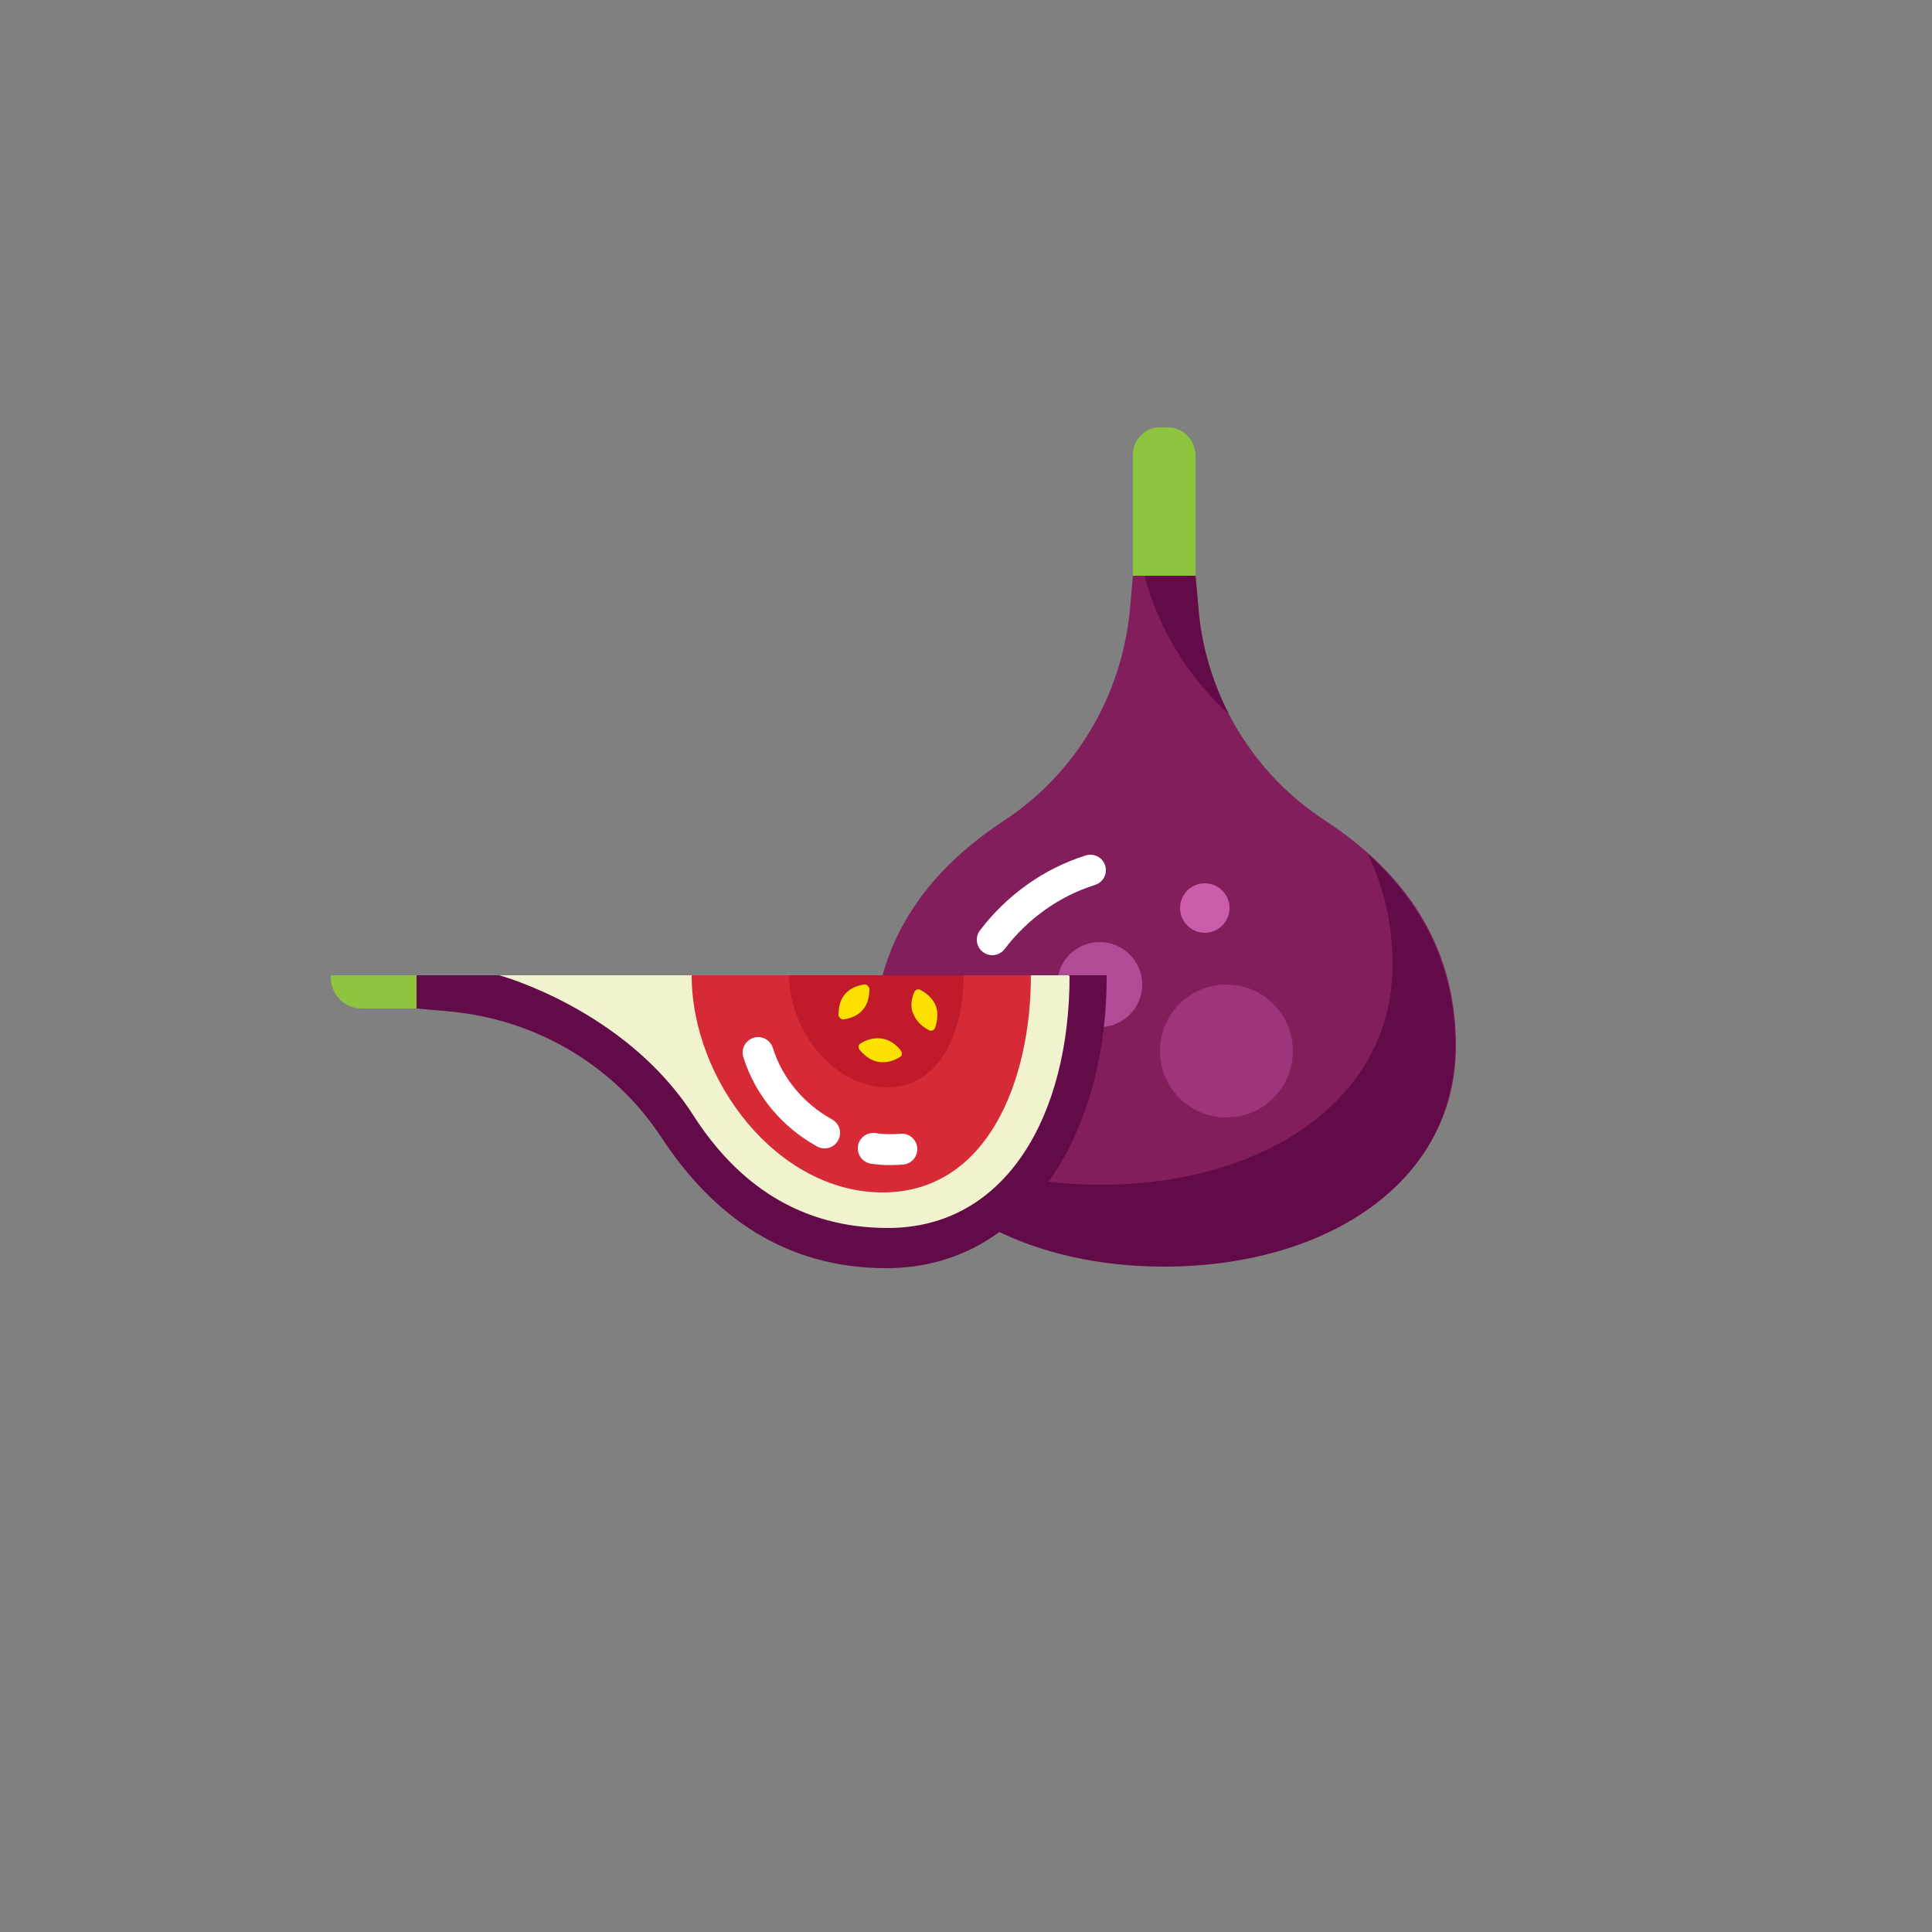 <?xml version="1.0" encoding="utf-8"?>
<!-- Generator: Adobe Illustrator 24.0.3, SVG Export Plug-In . SVG Version: 6.00 Build 0)  -->
<svg version="1.1" xmlns="http://www.w3.org/2000/svg" xmlns:xlink="http://www.w3.org/1999/xlink" x="0px" y="0px"
	 viewBox="0 0 250 250" enable-background="new 0 0 250 250" xml:space="preserve">
<rect x="0" y="0" width="250" height="250" fill="#808080" stroke="none"/>
<g id="baselines" display="none">
	<g display="inline" opacity="0.2">
		<line fill="none" stroke="#FF0000" stroke-width="0.5" stroke-miterlimit="10" x1="-14.5" y1="164.5" x2="264.5" y2="164.5"/>
	</g>
	<g display="inline" opacity="0.2">
		<g>
			
				<line fill="none" stroke="#FF0000" stroke-width="0.5" stroke-miterlimit="10" stroke-dasharray="3.986,5.978" x1="-6" y1="80.5" x2="260" y2="80.5"/>
		</g>
	</g>
	<g display="inline" opacity="0.2">
		<g>
			
				<line fill="none" stroke="#FF0000" stroke-width="0.5" stroke-miterlimit="10" stroke-dasharray="3.986,5.978" x1="125.5" y1="-1" x2="125.5" y2="265"/>
		</g>
	</g>
</g>
<g id="icon">
	<path fill="#8FC43F" d="M151.1,55.3h-1c-1.9,0-3.5,1.6-3.5,3.5v18.3h8.1V58.8C154.6,56.9,153.1,55.3,151.1,55.3z"/>
	<path fill="#831E5C" d="M155.1,79l-0.4-4.5h-8.1l-0.4,4.5c-1.1,11.1-7,21.1-16.3,27.2c-10.2,6.7-16.9,16-16.9,29.1
		c0,17.7,16.9,28.5,37.7,28.5c20.8,0,37.7-10.7,37.7-28.5c0-13.1-6.7-22.4-16.9-29.1C162.1,100.1,156.1,90,155.1,79z"/>
	<path fill="#630A48" d="M159,92.4c-2.1-4.1-3.5-8.7-3.9-13.4l-0.4-4.5h-6.6C149.9,81.3,153.7,87.6,159,92.4z"/>
	<path fill="#630A48" d="M177,110.5c2,4.2,3.2,8.9,3.2,14.3c0,17.7-16.9,28.5-37.7,28.5c-11,0-20.9-3-27.7-8.4
		c4.9,12,19.1,19,35.8,19c20.8,0,37.7-10.7,37.7-28.5C188.3,124.8,183.9,116.8,177,110.5z"/>
	<path fill="none" stroke="#FFFFFF" stroke-width="4" stroke-linecap="round" stroke-miterlimit="10" d="M123.5,133.6
		c-0.2,1.7-0.3,3.4-0.2,5.2"/>
	<path fill="none" stroke="#FFFFFF" stroke-width="4" stroke-linecap="round" stroke-miterlimit="10" d="M141.1,112.6
		c-5.1,1.6-9.5,4.8-12.7,9"/>
	<circle fill="#9E357B" cx="158.7" cy="136" r="8.6"/>
	<circle fill="#B24B95" cx="142.3" cy="127.4" r="5.5"/>
	<circle fill="#C95DAA" cx="155.9" cy="117.5" r="3.2"/>
	<path fill="#630A48" d="M143.2,126.2H53.9v4.3v0l4.5,0.4c11.1,1.1,21.1,7,27.2,16.3c6.7,10.2,16,16.9,29.1,16.9
		c17.7,0,28.5-16.9,28.5-37.7C143.2,126.3,143.2,126.2,143.2,126.2z"/>
	<path fill="#F0F3CD" d="M138.3,126.2H64.6c0,0,16.3,4.4,25.1,18.1c5.7,8.9,13.8,14.6,25.2,14.6c15.3,0,23.5-14.6,23.5-32.6
		C138.3,126.3,138.3,126.2,138.3,126.2z"/>
	<path fill="#D62B37" d="M133.4,126.2c0,13.6-5.6,28.1-19.2,28.1s-24.7-14.5-24.7-28.1H133.4z"/>
	<path fill="#C11B2B" d="M124.7,126.2c0,7-2.9,14.5-9.9,14.5c-7,0-12.7-7.5-12.7-14.5H124.7z"/>
	<path fill="none" stroke="#FFFFFF" stroke-width="4" stroke-linecap="round" stroke-miterlimit="10" d="M113,148.6
		c1.2,0.2,2.4,0.2,3.7,0.1"/>
	<path fill="none" stroke="#FFFFFF" stroke-width="4" stroke-linecap="round" stroke-miterlimit="10" d="M98.1,136.2
		c1.4,4.5,4.6,8.2,8.6,10.4"/>
	<path fill="#8FC43F" d="M42.8,126.2c0,0.1,0,0.2,0,0.3l0,0c0,2.2,1.8,4,4,4h7.1v-4.3H42.8z"/>
	<path fill="#FCE100" d="M118.3,128.4c0.1-0.3,0.5-0.5,0.8-0.3c0.6,0.3,1.6,1,2,2.1c0.4,1,0.1,2.2-0.1,2.8c-0.1,0.3-0.5,0.5-0.8,0.3
		c-0.6-0.3-1.6-1-2-2.1C117.7,130.3,118,129.1,118.3,128.4z"/>
	<path fill="#FCE100" d="M109.2,131.9c-0.3,0.1-0.6-0.2-0.7-0.5c0-0.7,0.1-1.9,0.8-2.7c0.7-0.9,1.8-1.2,2.5-1.3
		c0.3-0.1,0.6,0.2,0.7,0.5c0,0.7-0.1,1.9-0.8,2.7C111,131.5,109.9,131.8,109.2,131.9z"/>
	<path fill="#FCE100" d="M116.6,136c0.2,0.3,0.1,0.7-0.2,0.8c-0.6,0.4-1.7,0.8-2.8,0.6c-1.1-0.2-1.9-1-2.4-1.6
		c-0.2-0.3-0.1-0.7,0.2-0.8c0.6-0.4,1.7-0.8,2.8-0.6S116.2,135.4,116.6,136z"/>
</g>
</svg>
